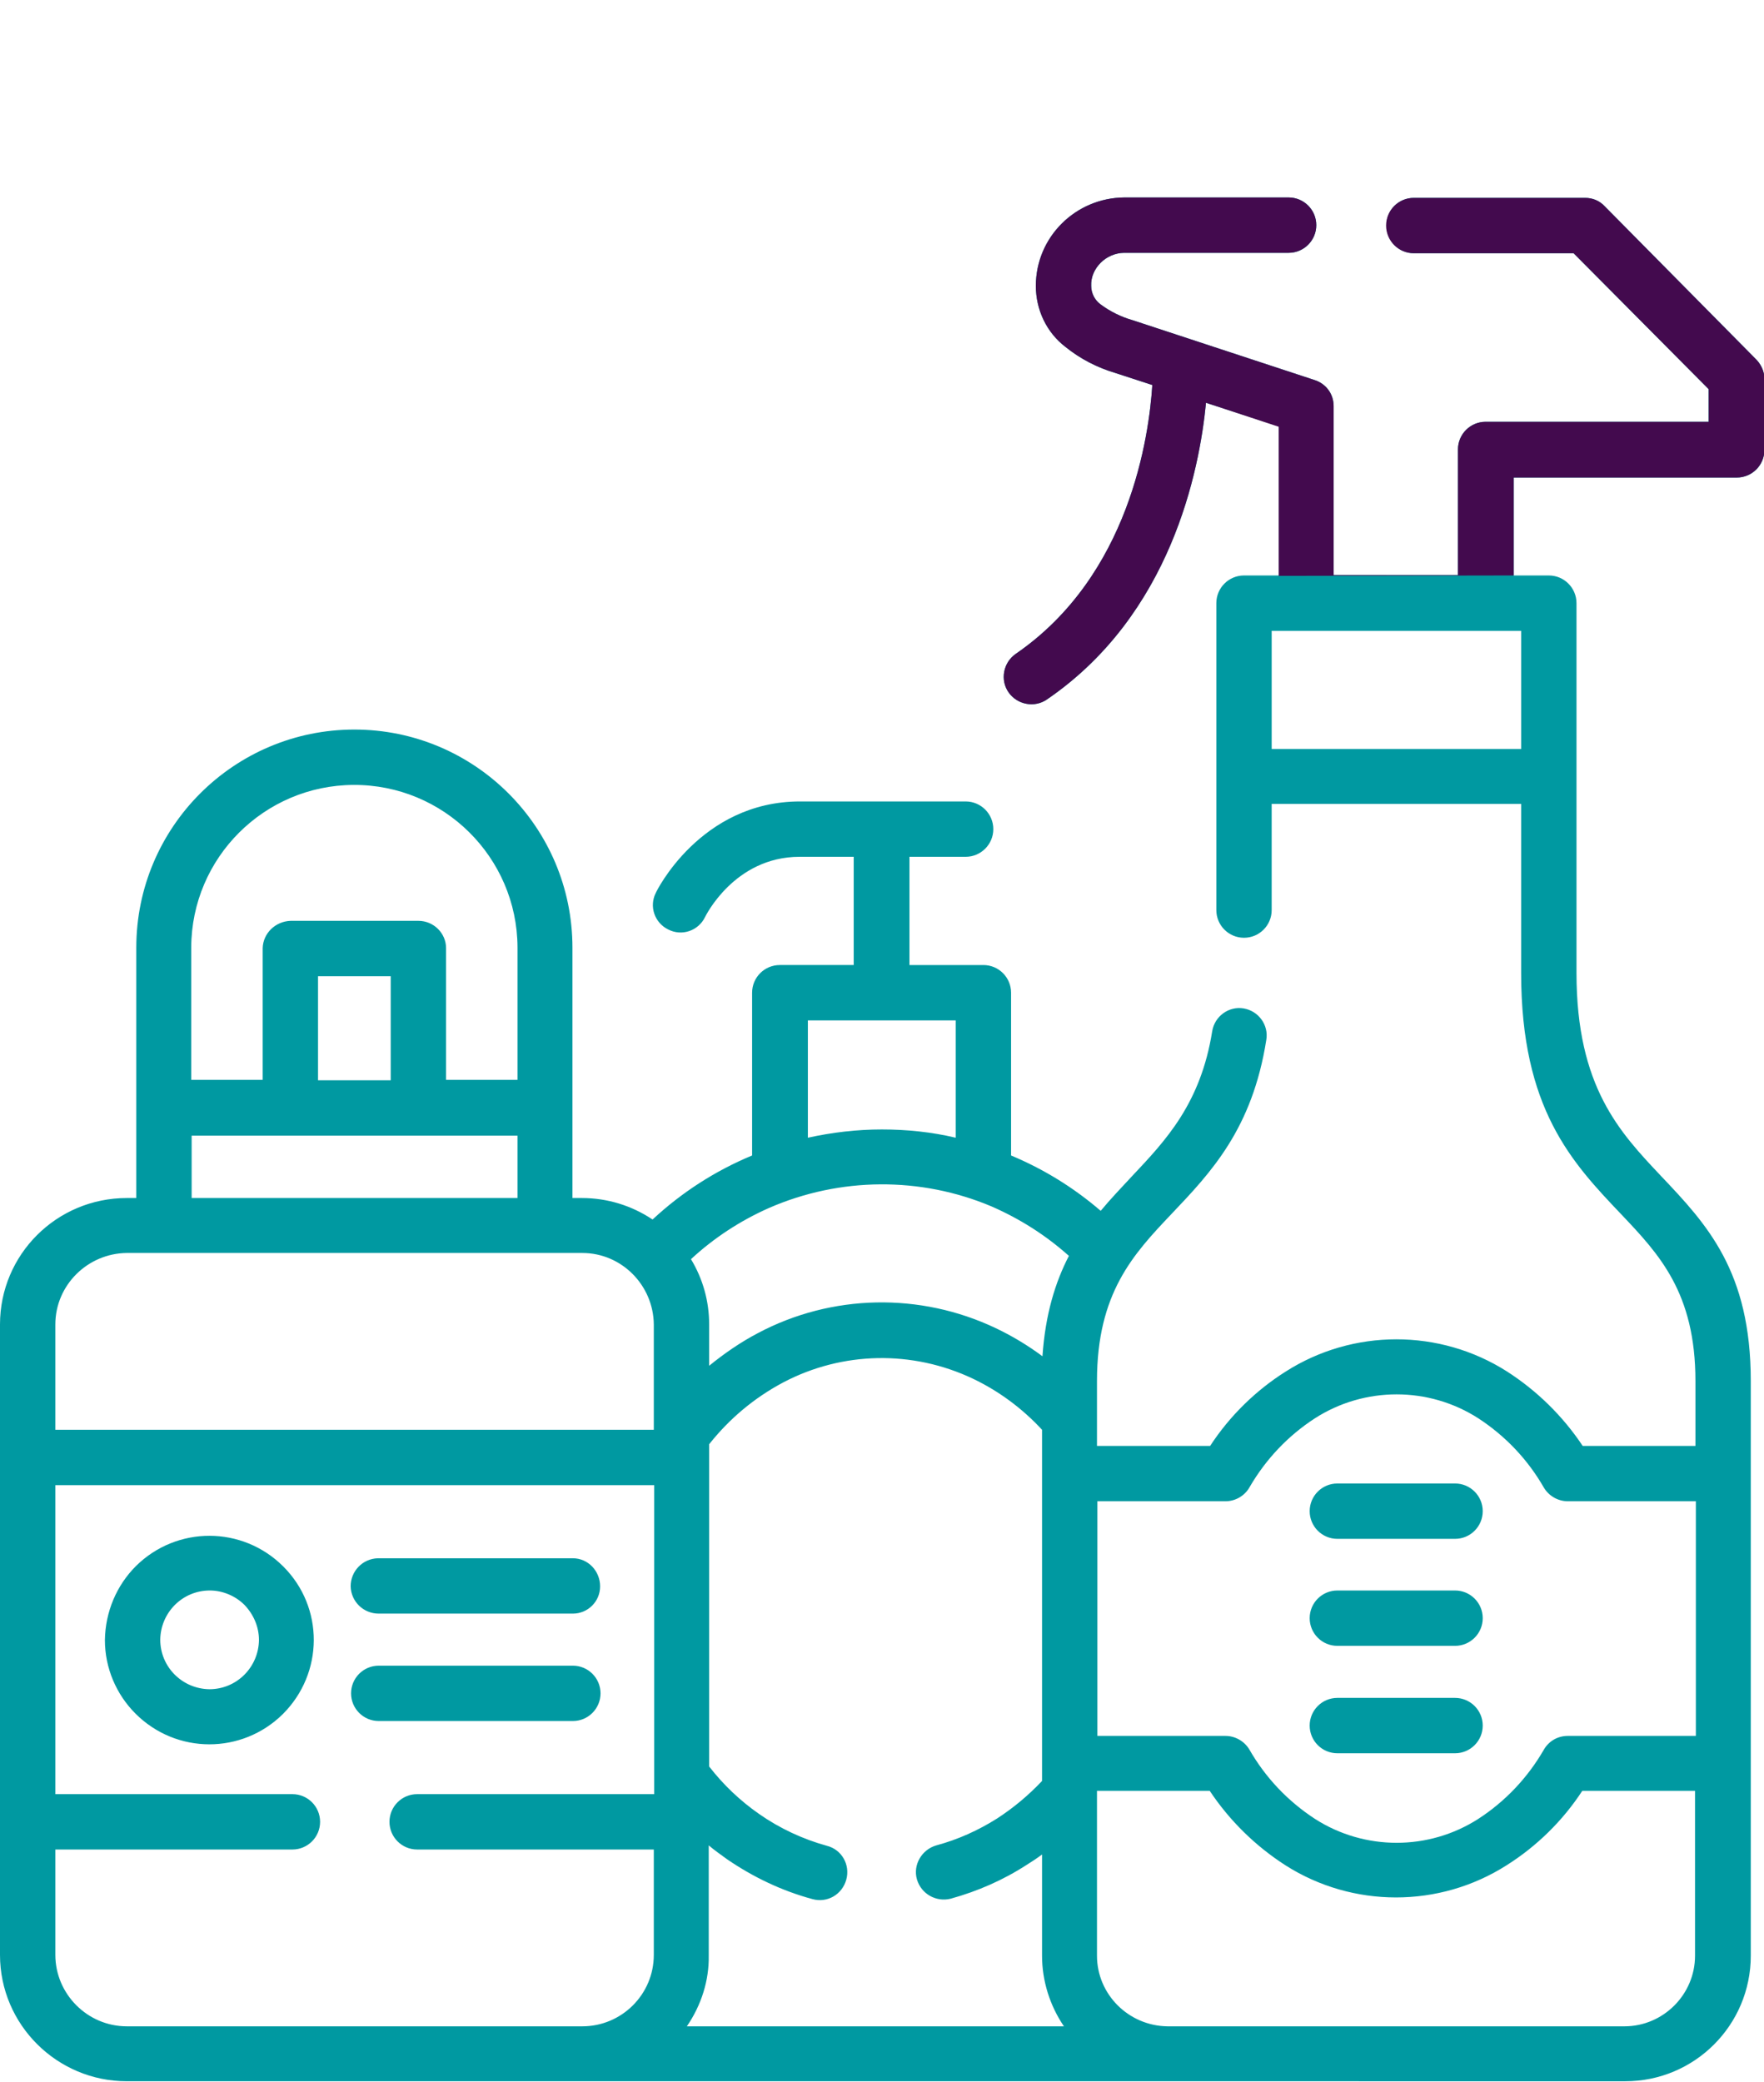 <?xml version="1.0" encoding="UTF-8"?><svg id="a" xmlns="http://www.w3.org/2000/svg" width="427.1" height="503.9" viewBox="0 0 427.1 503.9"><path d="m141,490.5c9.5,0,17.3-7.7,17.3-17.3v-25.5h-57.3c-3.7,0-6.7-3-6.7-6.7s3-6.7,6.7-6.7h57.4v-74.8H13.4v74.8h57.4c3.7,0,6.7,3,6.7,6.7s-3,6.7-6.7,6.7H13.4v25.5c0,9.5,7.8,17.3,17.3,17.3h110.3Zm-90.2-105.5c-6.6,0-11.9,5.3-12,11.9,0,6.6,5.3,11.9,11.9,12,6.6,0,11.9-5.3,12-11.9,0-3.2-1.3-6.2-3.5-8.5-2.2-2.2-5.3-3.5-8.4-3.5Zm-17.9-5.9c9.9-9.8,25.8-9.8,35.7.1,9.9,9.9,9.8,25.8-.1,35.7-9.9,9.8-25.8,9.8-35.7-.1-4.7-4.7-7.4-11.1-7.4-17.8.1-6.8,2.8-13.2,7.5-17.9h0Zm58.8,37.5c-3.7,0-6.7-3-6.7-6.7s3-6.7,6.7-6.7h47c3.7,0,6.7,3,6.7,6.7s-3,6.7-6.7,6.7h-47Zm0-26c-3.7,0-6.7-2.9-6.8-6.6,0-3.7,2.9-6.7,6.6-6.8h47.2c3.7,0,6.6,3.1,6.6,6.8s-3,6.6-6.6,6.6h-47Zm232.1,33.8c-3.7,0-6.7-3-6.7-6.7s3-6.7,6.7-6.7h28.5c3.7,0,6.7,3,6.7,6.7s-3,6.7-6.7,6.7h-28.5Zm0-51.9c-3.7,0-6.7-3-6.7-6.7s3-6.7,6.7-6.7h28.5c3.7,0,6.7,3,6.7,6.7s-3,6.7-6.7,6.7h-28.5Zm0,25.9c-3.7,0-6.7-3-6.7-6.7s3-6.7,6.7-6.7h28.5c3.7,0,6.7,3,6.7,6.7s-3,6.7-6.7,6.7h-28.5Zm-58.2-48.4h27.4c4.7-7.2,11-13.4,18.3-18,16.3-10.4,37.3-10.4,53.6,0,7.3,4.7,13.5,10.8,18.3,18h27.3v-15.7c0-21.4-8.8-30.7-18-40.4-11.9-12.5-24.2-25.5-24.2-58.4v-40.9h-60.4v25.7c0,3.7-3,6.7-6.7,6.7s-6.7-3-6.7-6.7v-74.3c0-3.7,3-6.7,6.7-6.7h8.5v-36.1l-17.7-5.7c-1.6,16.5-8.5,51.3-38.5,71.8-3,2.1-7.2,1.3-9.3-1.7s-1.3-7.2,1.7-9.3c27.7-19,32.3-52.8,33.1-65.1l-8.9-2.9c-4.4-1.3-8.5-3.4-12.1-6.3-4.6-3.5-7.2-9-7.2-14.8,0-11.8,9.6-21.3,21.4-21.4h39.8c3.7,0,6.7,3,6.7,6.7s-3,6.7-6.7,6.7h-39.8c-2.1,0-4.2.9-5.7,2.4s-2.4,3.5-2.3,5.6c0,1.8.9,3.5,2.3,4.5,2.3,1.7,4.9,3,7.7,3.8l44.1,14.5c2.8.9,4.6,3.4,4.6,6.3v40.9h30.1v-30.4c0-3.7,3-6.7,6.7-6.7h54v-7.9l-32.7-32.9h-38.7c-3.7,0-6.6-3.1-6.6-6.8s3-6.6,6.6-6.6h41.5c1.8,0,3.5.7,4.7,2l36.4,36.8c1.4,1.3,2.3,3.1,2.3,5v17.2c0,3.7-3,6.7-6.7,6.7h-54v23.7h8.5c3.7,0,6.7,3,6.7,6.7h0v89.5c0,27.6,10.5,38.6,20.5,49.2,11.1,11.7,21.7,23,21.7,49.6v139.1c0,16.8-13.6,30.4-30.4,30.4H30.7c-16.9,0-30.7-13.7-30.7-30.6v-152.6c0-16.9,13.7-30.6,30.7-30.6h2.3v-60.6c0-29.2,23.7-52.8,52.8-52.8s52.8,23.6,52.8,52.8v60.6h2.3c6.1,0,12,1.8,17.1,5.2,7.1-6.6,15.2-11.8,24.1-15.5v-39.4c0-3.7,3-6.7,6.7-6.7h17.9v-26.2h-13.1c-15.9,0-22.9,14.6-22.9,14.6-1.6,3.3-5.6,4.7-8.9,3-3.3-1.6-4.7-5.6-3-8.9,0-.1,10.7-22.1,34.9-22.1h40.1c3.7,0,6.7,3,6.7,6.7s-3,6.7-6.7,6.7h-13.6v26.2h17.9c3.7,0,6.7,3,6.7,6.7v39.4c7.9,3.3,15.2,7.8,21.7,13.4,2.4-2.9,5-5.6,7.5-8.3,8.2-8.7,16.7-17.6,19.5-35.2.6-3.6,4-6.1,7.6-5.5s6.1,4,5.5,7.6c-3.4,21.6-13.4,32.1-23,42.2-9.2,9.7-18,19.1-18,40.4v15.7h0Zm144.8,83.5h-27.3c-4.7,7.2-11,13.4-18.3,18-16.3,10.4-37.3,10.4-53.6,0-7.3-4.7-13.5-10.8-18.3-18h-27.3v39.9c0,9.4,7.7,17,17.1,17.1h110.6c9.4,0,17.1-7.7,17.1-17.1v-39.9h0Zm-113.7-70.1h-31v56.8h31c2.4,0,4.6,1.3,5.8,3.3,3.9,6.8,9.3,12.5,15.9,16.8,12,7.7,27.5,7.7,39.5,0,6.5-4.2,11.9-9.9,15.8-16.6,1.2-2.2,3.4-3.5,5.9-3.5h31v-56.8h-31c-2.4,0-4.6-1.3-5.8-3.3-3.9-6.8-9.3-12.5-15.9-16.8-12-7.7-27.5-7.7-39.5,0-6.5,4.2-11.9,9.9-15.8,16.6-1.2,2.2-3.5,3.5-5.9,3.5Zm-110.5-71c-7,3.1-13.4,7.3-18.9,12.4,2.9,4.8,4.4,10.2,4.4,15.8v10c3.7-3,7.6-5.7,11.8-7.9,17.9-9.5,39.3-9.9,57.6-1.2,4,1.9,7.8,4.2,11.3,6.8.7-10.2,3.1-17.9,6.4-24.3-5.6-5-11.9-9-18.8-12-17.1-7.2-36.6-7.1-53.8.4h0Zm45.2-17v-28.4h-35.8v28.4c5.9-1.3,11.9-2,17.9-2s12,.6,17.9,2Zm-161-52.5h30.9c3.7,0,6.7,3,6.7,6.6h0v31.9h17.3v-32.1c-.1-21.8-17.9-39.4-39.7-39.3-21.6.1-39.2,17.6-39.3,39.3v32.1h17.3v-31.9c.1-3.6,3.1-6.5,6.8-6.6-.1,0,0,0,0,0Zm24.2,13.4h-17.6v25.2h17.6v-25.2Zm30.7,53.7v-15.1H46.4v15.1h78.9Zm33,56.1v-25.5c-.1-9.5-7.8-17.3-17.3-17.3H30.7c-9.5.1-17.3,7.8-17.3,17.3v25.5h144.9Zm8,144.4h91.3c-3.4-5-5.3-11-5.3-17.1v-24.5c-1.2.9-2.4,1.7-3.7,2.5-5.7,3.7-11.9,6.4-18.4,8.2-3.6.9-7.2-1.2-8.2-4.7s1.2-7.2,4.7-8.2c5.2-1.4,10.1-3.6,14.7-6.5,4-2.6,7.6-5.6,10.9-9.1v-85c-4.8-5.2-10.5-9.4-16.8-12.4-14.6-6.9-31.5-6.6-45.8.9-7,3.7-13.1,8.8-18,15v78c3.4,4.4,7.5,8.3,12.1,11.5,5,3.5,10.6,6.1,16.4,7.7,3.6.9,5.7,4.6,4.7,8.2s-4.6,5.7-8.2,4.7c-7.4-2-14.3-5.3-20.6-9.6-1.5-1.1-3.1-2.2-4.5-3.4v26.7c.1,6-1.8,12-5.3,17.1h0Zm141.6-309.2h60.4v-28.6h-60.4v28.6Z" style="fill:#0099a1;"/><path d="m309.6,139.4v-36.1l-17.6-5.8c-1.6,16.5-8.5,51.3-38.5,71.8-3,2.1-7.2,1.3-9.3-1.7s-1.3-7.2,1.7-9.3h0c27.7-19,32.3-52.8,33.1-65.1l-8.9-2.9c-4.4-1.3-8.5-3.4-12.1-6.3-4.6-3.5-7.2-9-7.2-14.8,0-11.8,9.6-21.3,21.4-21.4h39.8c3.7,0,6.7,3,6.7,6.7s-3,6.7-6.7,6.7h-39.8c-2.1,0-4.2.9-5.7,2.4s-2.4,3.5-2.3,5.6c0,1.8.9,3.5,2.3,4.5,2.3,1.7,4.9,3,7.7,3.8l44.1,14.5c2.8.9,4.6,3.4,4.6,6.3v40.9h30.1v-30.4c0-3.7,3-6.7,6.7-6.7h54v-7.9l-32.7-32.9h-38.7c-3.7,0-6.7-3-6.7-6.7s3-6.7,6.7-6.7h41.5c1.8,0,3.5.7,4.7,2l36.4,36.8c1.4,1.3,2.3,3.1,2.3,5v17.2c0,3.7-3,6.7-6.7,6.7h-54v23.7l-56.9.1Z" style="fill:#430a4e;"/></svg>